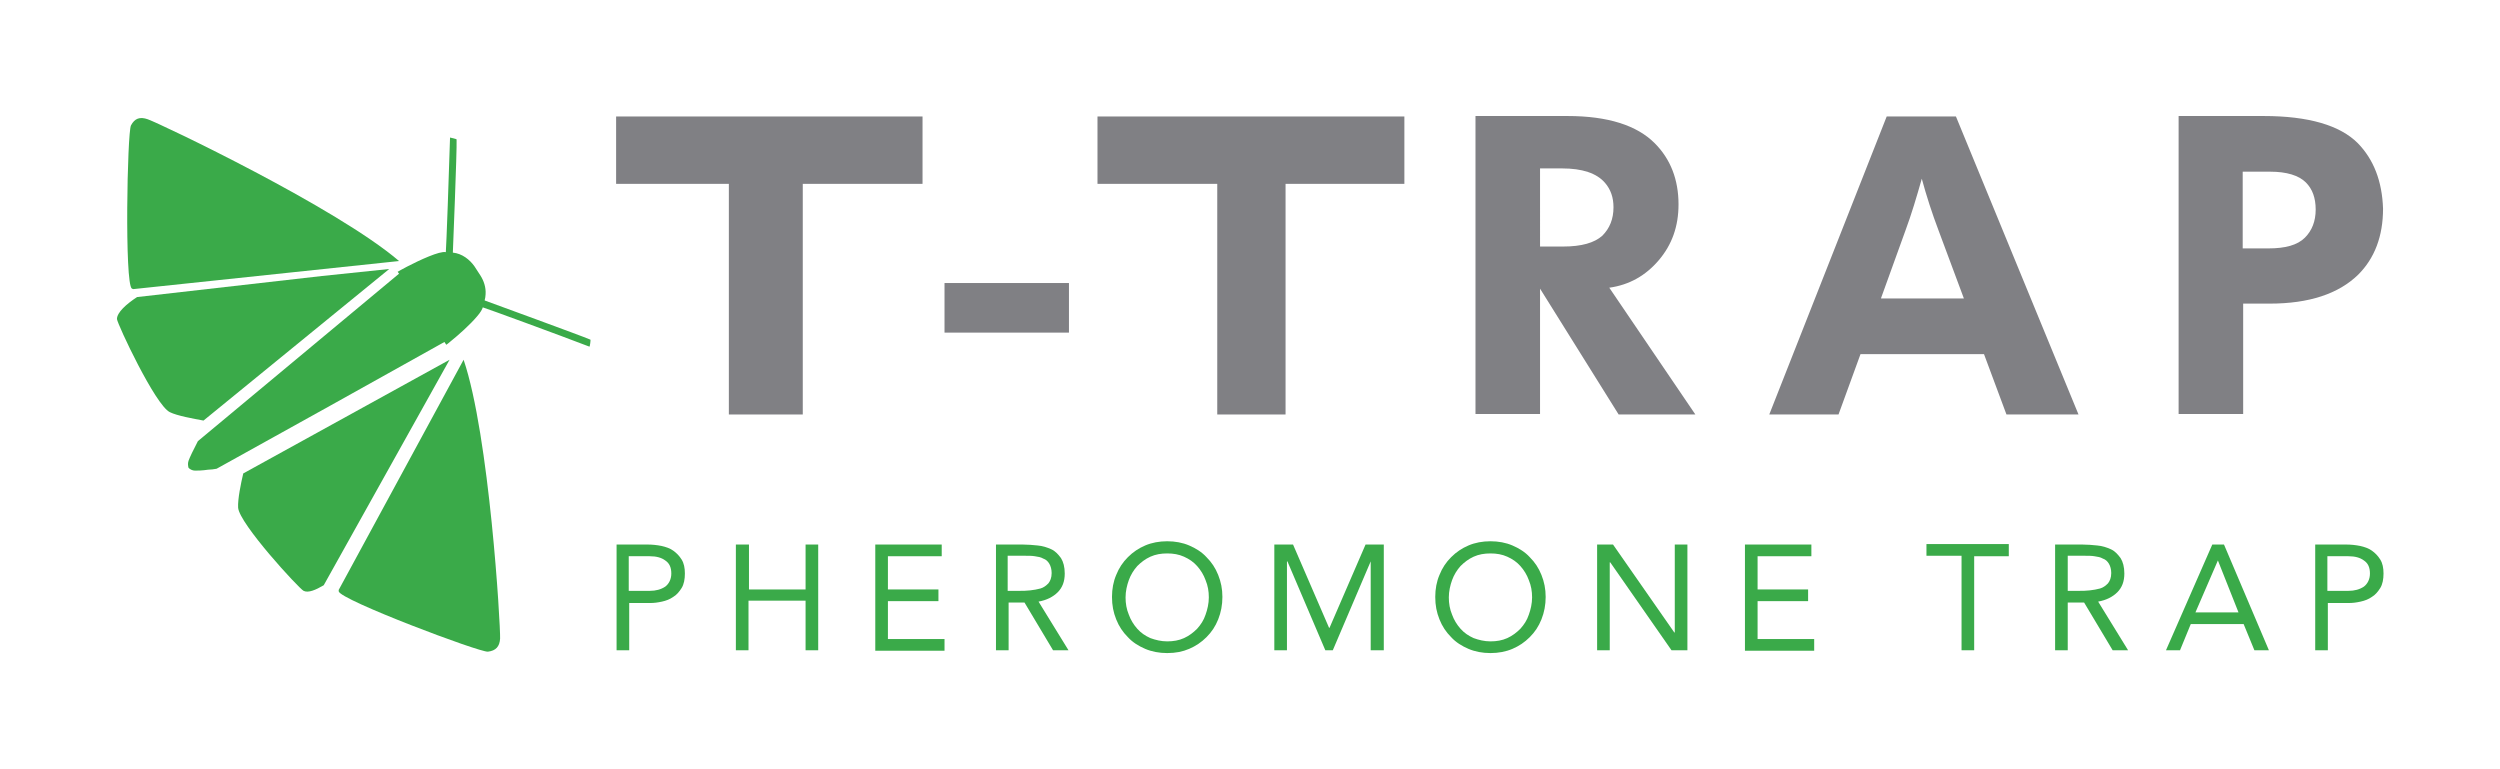 <svg xmlns="http://www.w3.org/2000/svg" xmlns:xlink="http://www.w3.org/1999/xlink" id="Layer_1" x="0px" y="0px" viewBox="0 0 534.4 164.4" style="enable-background:new 0 0 534.4 164.4;" xml:space="preserve"><style type="text/css">	.st0{fill:#79B8CE;}	.st1{fill-rule:evenodd;clip-rule:evenodd;fill:#808084;}	.st2{fill:#F2B724;}	.st3{fill-rule:evenodd;clip-rule:evenodd;fill:#F2B724;}	.st4{fill:#3AAA49;}	.st5{fill-rule:evenodd;clip-rule:evenodd;fill:#3AAA49;}	.st6{fill:#808084;}</style><g>	<g>		<path class="st4" d="M131.7,116.4h6.7c1,0,2,0.1,3,0.3c0.9,0.2,1.8,0.5,2.5,1c0.7,0.5,1.3,1.1,1.8,1.9s0.7,1.8,0.7,3   c0,1.2-0.2,2.3-0.7,3.1c-0.5,0.8-1.1,1.5-1.8,1.9c-0.7,0.5-1.5,0.8-2.4,1s-1.7,0.3-2.5,0.3h-4.5V139h-2.7V116.4z M134.4,126.3h4.5   c1.3,0,2.4-0.3,3.3-0.9c0.8-0.6,1.3-1.6,1.3-2.8c0-1.3-0.4-2.2-1.3-2.8c-0.8-0.6-1.9-0.9-3.3-0.9h-4.5V126.3z"></path>		<path class="st4" d="M157.4,116.4h2.7v9.6h12.1v-9.6h2.7V139h-2.7v-10.6H160V139h-2.7V116.4z"></path>		<path class="st4" d="M187.1,116.4h14.2v2.5h-11.5v7.1h10.8v2.5h-10.8v8.1h12.1v2.5h-14.8V116.4z"></path>		<path class="st4" d="M212.8,116.4h5.8c1.1,0,2.2,0.1,3.2,0.2c1.1,0.1,2,0.4,2.9,0.8c0.9,0.4,1.5,1.1,2.1,1.9   c0.5,0.8,0.8,1.9,0.8,3.3c0,1.7-0.5,3-1.5,4c-1,1-2.4,1.7-4.1,2l6.4,10.4h-3.3l-6.1-10.2h-3.4V139h-2.7V116.4z M215.5,126.3h2.4   c0.7,0,1.5,0,2.3-0.1s1.5-0.2,2.2-0.4c0.7-0.2,1.2-0.6,1.7-1.1c0.4-0.5,0.7-1.2,0.7-2.2c0-0.8-0.2-1.5-0.5-2   c-0.3-0.5-0.7-0.9-1.3-1.1c-0.5-0.3-1.1-0.4-1.8-0.5c-0.6-0.1-1.3-0.1-2-0.1h-3.8V126.3z"></path>		<path class="st4" d="M249.5,139.6c-1.7,0-3.3-0.3-4.7-0.9c-1.4-0.6-2.7-1.4-3.7-2.5c-1.1-1.1-1.9-2.3-2.5-3.8   c-0.6-1.5-0.9-3-0.9-4.8c0-1.7,0.3-3.3,0.9-4.7c0.6-1.5,1.4-2.7,2.5-3.8c1.1-1.1,2.3-1.9,3.7-2.5c1.4-0.6,3-0.9,4.7-0.9   c1.7,0,3.3,0.3,4.7,0.9c1.4,0.6,2.7,1.4,3.7,2.5c1.1,1.1,1.9,2.3,2.5,3.8c0.6,1.5,0.9,3,0.9,4.7c0,1.7-0.3,3.3-0.9,4.8   c-0.6,1.5-1.4,2.7-2.5,3.8c-1.1,1.1-2.3,1.9-3.7,2.5C252.8,139.3,251.3,139.6,249.5,139.6z M249.5,137.1c1.3,0,2.5-0.2,3.6-0.7   c1.1-0.5,2-1.2,2.8-2c0.8-0.9,1.4-1.8,1.8-3c0.4-1.1,0.7-2.4,0.7-3.7s-0.2-2.5-0.7-3.7c-0.4-1.1-1-2.1-1.8-3   c-0.8-0.9-1.7-1.5-2.8-2c-1.1-0.5-2.3-0.7-3.6-0.7c-1.3,0-2.5,0.2-3.6,0.7c-1.1,0.5-2,1.2-2.8,2c-0.8,0.9-1.4,1.9-1.8,3   c-0.4,1.1-0.7,2.4-0.7,3.7s0.2,2.5,0.7,3.7c0.4,1.1,1,2.1,1.8,3c0.8,0.9,1.7,1.5,2.8,2C247,136.8,248.2,137.1,249.5,137.1z"></path>		<path class="st4" d="M272.4,116.4h4l7.7,17.8h0.1l7.7-17.8h3.9V139H293v-19H293l-8.1,19h-1.6l-8.1-19h-0.1v19h-2.7V116.4z"></path>		<path class="st4" d="M318.6,139.6c-1.7,0-3.3-0.3-4.7-0.9c-1.4-0.6-2.7-1.4-3.7-2.5c-1.1-1.1-1.9-2.3-2.5-3.8   c-0.6-1.5-0.9-3-0.9-4.8c0-1.7,0.3-3.3,0.9-4.7c0.6-1.5,1.4-2.7,2.5-3.8c1.1-1.1,2.3-1.9,3.7-2.5c1.4-0.6,3-0.9,4.7-0.9   s3.3,0.3,4.7,0.9c1.4,0.6,2.7,1.4,3.7,2.5c1.1,1.1,1.9,2.3,2.5,3.8c0.6,1.5,0.9,3,0.9,4.7c0,1.7-0.3,3.3-0.9,4.8   c-0.6,1.5-1.4,2.7-2.5,3.8c-1.1,1.1-2.3,1.9-3.7,2.5C321.9,139.3,320.3,139.6,318.6,139.6z M318.6,137.1c1.3,0,2.5-0.2,3.6-0.7   c1.1-0.5,2-1.2,2.8-2c0.8-0.9,1.4-1.8,1.8-3c0.4-1.1,0.7-2.4,0.7-3.7s-0.2-2.5-0.7-3.7c-0.4-1.1-1-2.1-1.8-3   c-0.8-0.9-1.7-1.5-2.8-2c-1.1-0.5-2.3-0.7-3.6-0.7c-1.3,0-2.5,0.2-3.6,0.7c-1.1,0.5-2,1.2-2.8,2c-0.8,0.9-1.4,1.9-1.8,3   c-0.4,1.1-0.7,2.4-0.7,3.7s0.2,2.5,0.7,3.7c0.4,1.1,1,2.1,1.8,3c0.8,0.9,1.7,1.5,2.8,2C316.1,136.8,317.3,137.1,318.6,137.1z"></path>		<path class="st4" d="M341.4,116.4h3.4l13.1,18.8h0.1v-18.8h2.7V139h-3.4l-13.1-18.8h-0.1V139h-2.7V116.4z"></path>		<path class="st4" d="M373,116.4h14.2v2.5h-11.5v7.1h10.8v2.5h-10.8v8.1h12.1v2.5H373V116.4z"></path>		<path class="st4" d="M429.5,118.9H422V139h-2.7v-20.2h-7.5v-2.5h17.6V118.9z"></path>		<path class="st4" d="M439.3,116.4h5.8c1.1,0,2.2,0.1,3.2,0.2c1.1,0.1,2,0.4,2.9,0.8c0.9,0.4,1.5,1.1,2.1,1.9   c0.5,0.8,0.8,1.9,0.8,3.3c0,1.7-0.5,3-1.5,4c-1,1-2.4,1.7-4.1,2l6.4,10.4h-3.3l-6.1-10.2H442V139h-2.7V116.4z M442,126.3h2.4   c0.7,0,1.5,0,2.3-0.1s1.5-0.2,2.2-0.4c0.7-0.2,1.2-0.6,1.7-1.1c0.4-0.5,0.7-1.2,0.7-2.2c0-0.8-0.2-1.5-0.5-2   c-0.3-0.5-0.7-0.9-1.3-1.1c-0.5-0.3-1.1-0.4-1.8-0.5c-0.6-0.1-1.3-0.1-2-0.1H442V126.3z"></path>		<path class="st4" d="M472.9,116.4h2.5l9.6,22.6h-3.1l-2.3-5.6h-11.3L466,139h-3L472.9,116.4z M474.1,119.8L474.1,119.8l-4.8,11.1   h9.2L474.1,119.8z"></path>		<path class="st4" d="M494.8,116.4h6.7c1,0,2,0.1,3,0.3c0.9,0.2,1.8,0.5,2.5,1c0.7,0.5,1.3,1.1,1.8,1.9s0.7,1.8,0.7,3   c0,1.2-0.2,2.3-0.7,3.1c-0.5,0.8-1.1,1.5-1.8,1.9c-0.7,0.5-1.5,0.8-2.4,1c-0.9,0.2-1.7,0.3-2.5,0.3h-4.5V139h-2.7V116.4z    M497.5,126.3h4.5c1.3,0,2.4-0.3,3.3-0.9c0.8-0.6,1.3-1.6,1.3-2.8c0-1.3-0.4-2.2-1.3-2.8c-0.8-0.6-1.9-0.9-3.3-0.9h-4.5V126.3z"></path>	</g>	<g>		<path class="st5" d="M28.5,61.8l56.8-6C72,44.4,34.4,26.5,31.6,25.5c-1.7-0.6-2.8-0.2-3.6,1.3c-0.8,1.5-1.4,34,0.2,34.9   C28.3,61.7,28.4,61.8,28.5,61.8"></path>		<path class="st5" d="M83.2,57.5L68.8,59l-39.5,4.5C27,65,25,66.8,25,68.2c0.1,1.1,8.2,18.4,11.3,19.9c1.6,0.8,5.1,1.4,7.2,1.8   L83.2,57.5L83.2,57.5z"></path>		<path class="st5" d="M52,101.2c-0.5,2.1-1.2,5.5-1.1,7.3c0.2,3.4,13,17.3,14,17.8c1,0.5,2.6-0.2,4.3-1.2l26.9-48.2L52,101.2   L52,101.2z"></path>		<path class="st5" d="M72.4,126.1c0,0.1,0,0.2,0,0.3c0.2,1.8,30.2,13.1,31.9,12.9c1.7-0.2,2.5-1.1,2.6-2.8   c0.1-2.9-2.3-43.4-7.8-59.6L72.4,126.1L72.4,126.1z"></path>		<path class="st5" d="M126.2,72.6c-2.1-0.9-20.8-7.7-22.4-8.3c-0.1,0-0.2-0.1-0.2-0.1c0.1-0.4,0.2-0.9,0.2-1.3   c0.1-1.5-0.4-2.9-1.1-4l-1.3-2c-1-1.4-2.6-2.7-4.6-2.9c0-0.2,0.9-21.8,0.8-24.2c0-0.1-1.4-0.4-1.4-0.4c-0.2,7-0.8,23.5-0.9,24.5   c-1.3-0.3-5.6,1.7-8.3,3.1c-1,0.5-1.8,1-2,1.1l0.3,0.4L43.5,93.3l-1.2,1l0,0c-0.9,1.7-1.8,3.6-2,4.2c-0.2,0.6-0.1,1.1,0,1.5   c0.3,0.3,0.8,0.6,1.4,0.6c0.4,0,1.5,0,2.8-0.2c0.6,0,1.2-0.1,1.8-0.2l24.5-13.6L95,73.1l0.4,0.6c0.2-0.1,0.5-0.4,1-0.8   c1.5-1.2,4.1-3.5,5.6-5.3c0.7-0.8,1.1-1.5,1.2-1.9c1,0.3,16.3,5.9,22.8,8.4C126.1,74.1,126.3,72.6,126.2,72.6"></path>	</g>	<g>		<polygon class="st6" points="183.3,24.9 142.1,24.9 142.1,24.9 131.7,24.9 131.7,39.3 155.8,39.3 155.8,88.6 157.2,88.6    169.6,88.6 171.6,88.6 171.6,39.3 197.2,39.3 197.2,24.9 183.3,24.9   "></polygon>		<rect x="201.9" y="60.5" class="st6" width="26.6" height="10.6"></rect>		<polygon class="st6" points="288.4,24.9 247.3,24.9 247.3,24.9 234.6,24.9 234.6,39.3 260.2,39.3 260.2,88.6 260.9,88.6    274.6,88.6 274.8,88.6 274.8,39.3 300.2,39.3 300.2,24.9 288.4,24.9   "></polygon>		<path class="st6" d="M504,30.6c-3.8-3.8-10.5-5.8-20.1-5.8h-18.2v63.7h13.8V64.9h5.7c8.4,0,14.7-2.1,18.9-6.2   c3.5-3.5,5.3-8.2,5.3-14.1C509.2,38.7,507.4,34.1,504,30.6z M492.7,50.8c-1.6,1.6-4.2,2.3-7.8,2.3h-5.5V36.7h5.9   c3.5,0,6.1,0.8,7.6,2.3c1.4,1.4,2.1,3.3,2.1,5.8C495,47.3,494.2,49.3,492.7,50.8z"></path>		<path class="st6" d="M403.3,24.9l-25.1,63.7h14.8l4.7-12.9h26.4l4.8,12.9h15.4l-26.2-63.7H403.3z M402.1,63.7l5.2-14.4   c1.3-3.5,2.4-7.2,3.5-11.1c1,3.7,2.2,7.4,3.6,11.1l5.4,14.5H402.1z"></path>		<path class="st6" d="M354.6,55.6c2.8-3.3,4.2-7.2,4.2-11.9c0-5.3-1.7-9.7-5.1-13.1c-3.8-3.8-10-5.8-18.6-5.8h-19.7v63.7h13.8V61.7   L346,88.6h16.4L344,61.5C348.3,60.9,351.8,58.9,354.6,55.6z M334.1,52.7h-4.9V36h4.7c4.3,0,7.4,1,9.2,3.1c1.2,1.4,1.8,3.1,1.8,5.2   c0,2.5-0.8,4.5-2.4,6.1C340.8,51.9,338.1,52.7,334.1,52.7z"></path>	</g></g></svg>